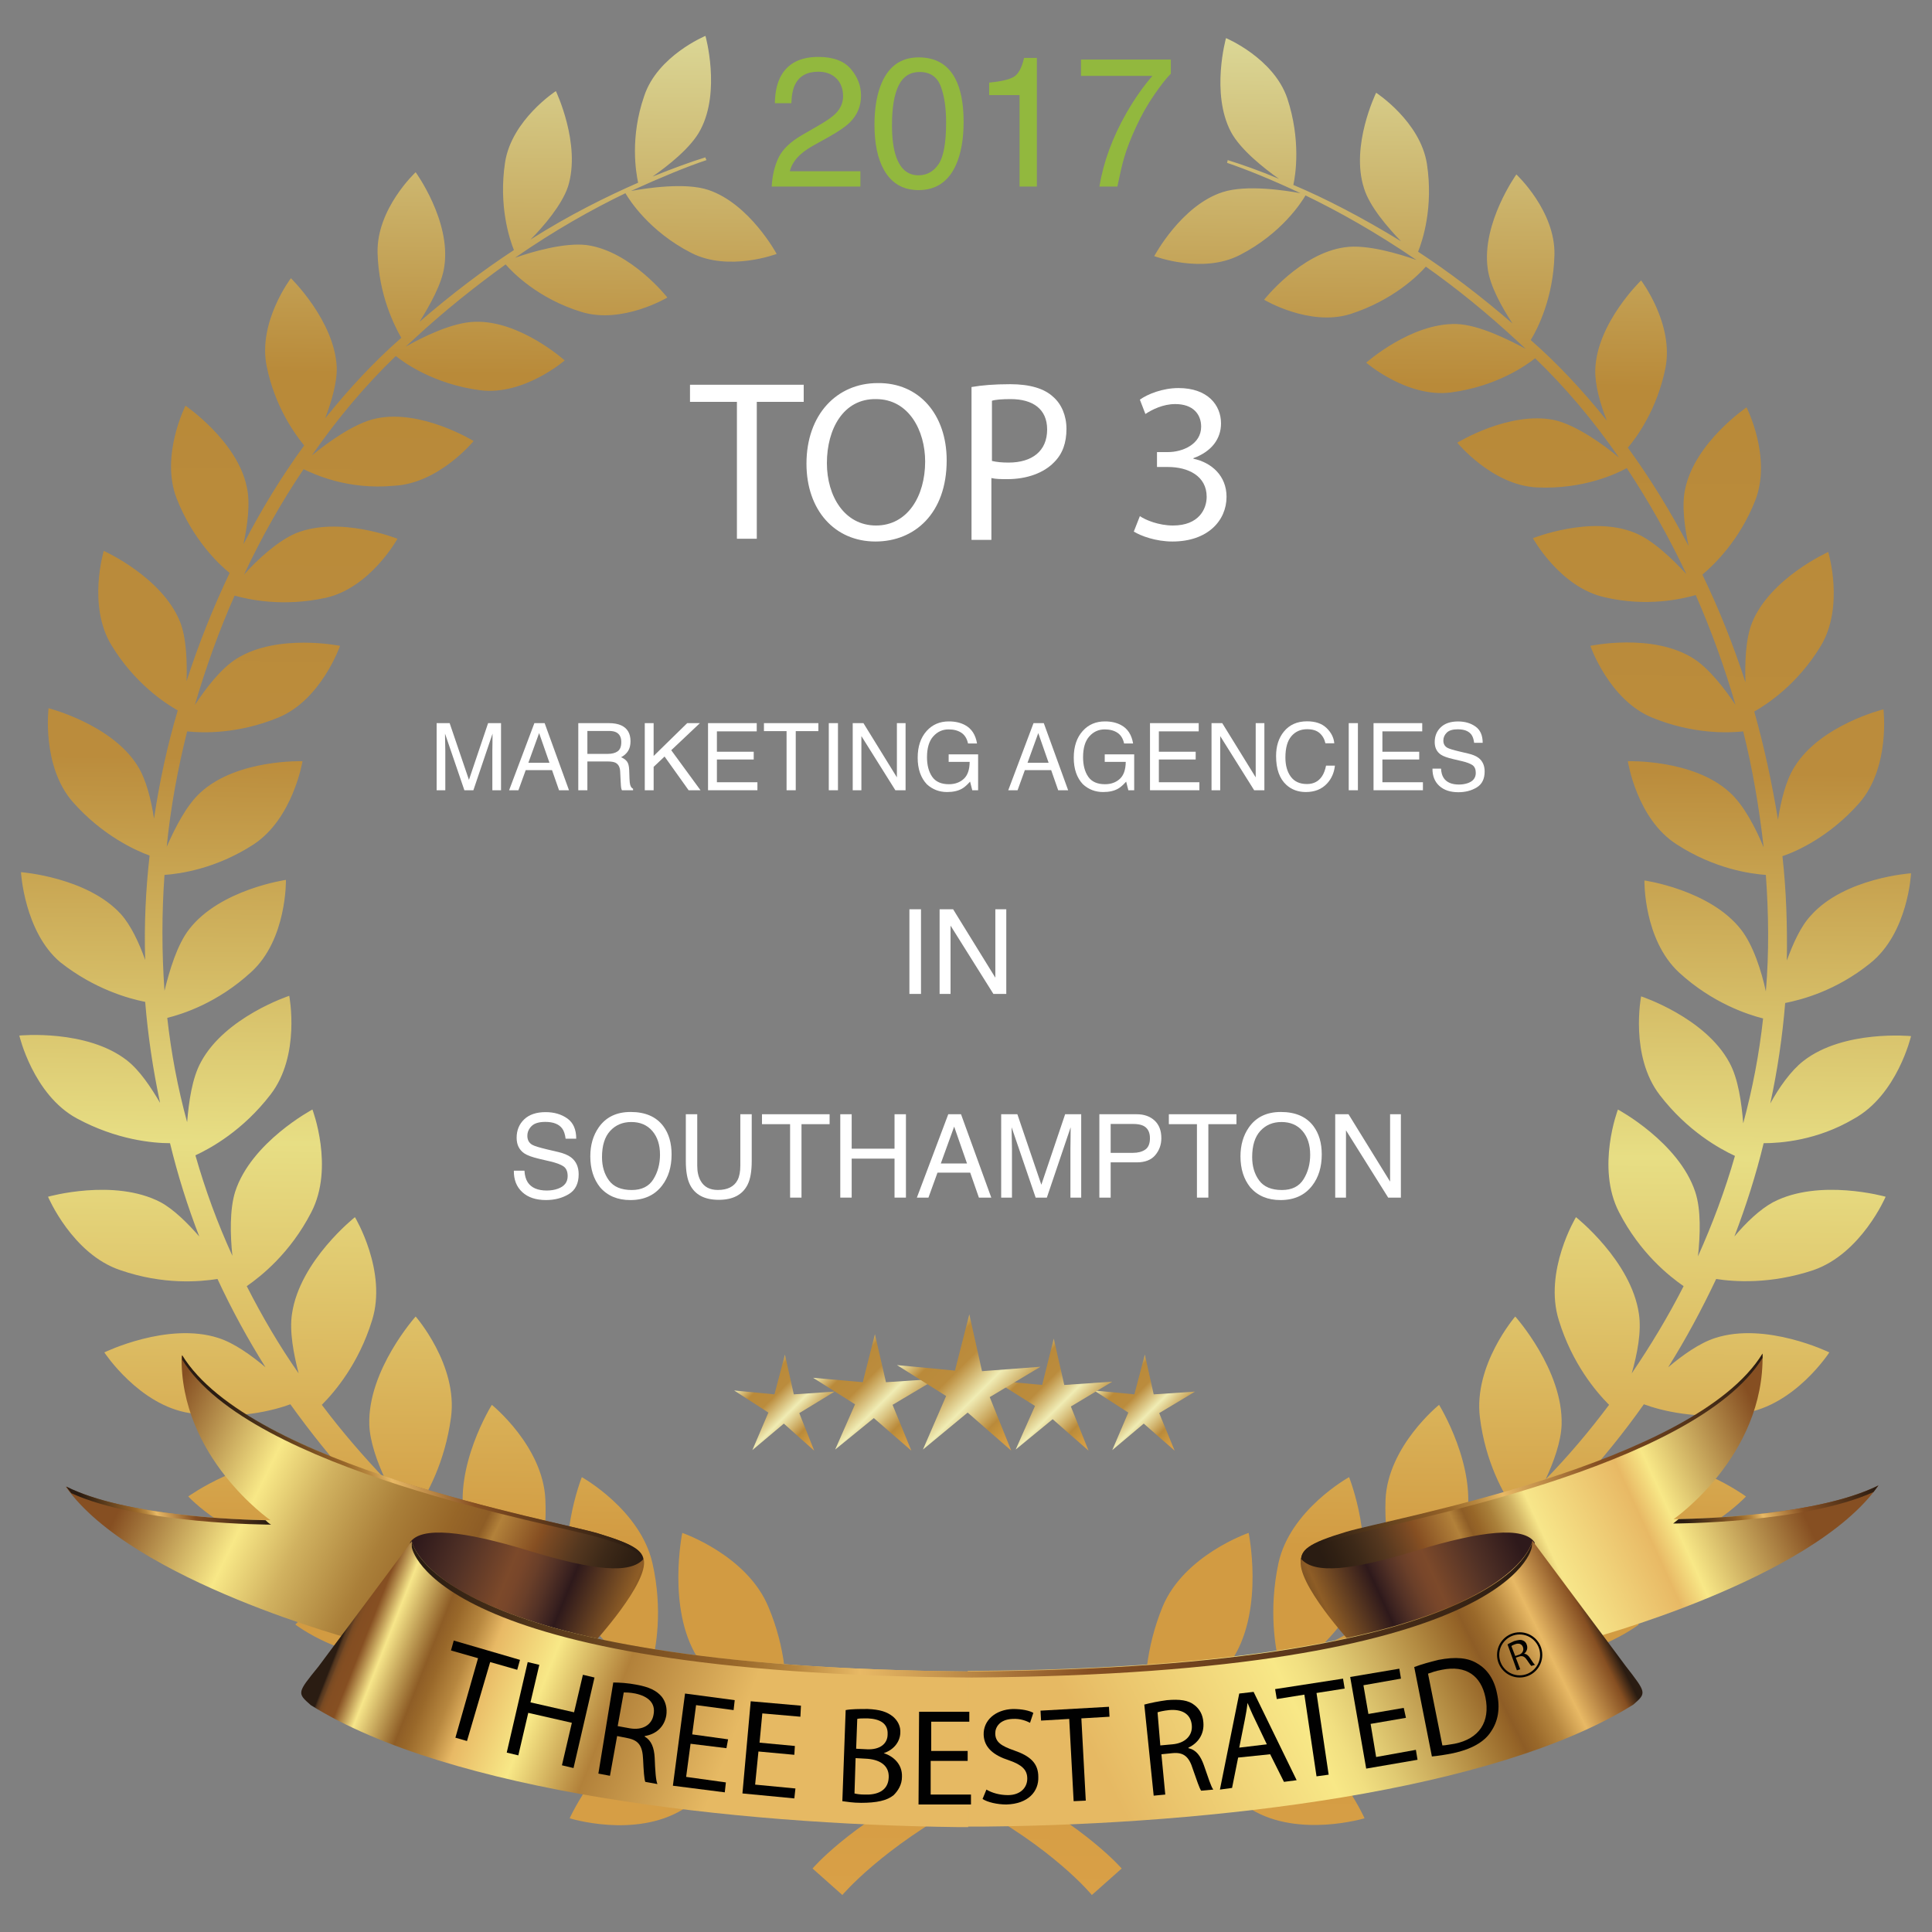 <?xml version="1.0" encoding="utf-8"?>
<!-- Generator: Adobe Illustrator 22.1.0, SVG Export Plug-In . SVG Version: 6.00 Build 0)  -->
<svg version="1.1" id="Layer_1" xmlns="http://www.w3.org/2000/svg" xmlns:xlink="http://www.w3.org/1999/xlink" x="0px" y="0px"
	 viewBox="0 0 350 350" style="enable-background:new 0 0 350 350;" xml:space="preserve">
<rect x="0" y="0" width="350" height="350" fill="#808080" stroke="none"/>
<style type="text/css">
	.st0{fill:url(#SVGID_1_);}
	.st1{enable-background:new    ;}
	.st2{fill:#92B83E;}
	.st3{fill:#FFFFFF;}
	.st4{fill:url(#SVGID_2_);}
	.st5{fill:url(#SVGID_3_);}
	.st6{fill:url(#SVGID_4_);}
	.st7{fill:url(#SVGID_5_);}
	.st8{fill:url(#SVGID_6_);}
	.st9{fill:url(#SVGID_7_);}
	.st10{fill:url(#SVGID_8_);}
	.st11{fill:url(#SVGID_9_);}
	.st12{fill:url(#SVGID_10_);}
	.st13{fill:url(#SVGID_11_);}
	.st14{fill:url(#SVGID_12_);}
	.st15{fill:#010101;}
	.st16{fill:none;stroke:#010101;stroke-width:0.397;stroke-miterlimit:10;}
	.st17{fill:url(#SVGID_13_);}
	.st18{fill:url(#SVGID_14_);}
	.st19{fill:url(#SVGID_15_);}
	.st20{fill:url(#SVGID_16_);}
	.st21{fill:url(#SVGID_17_);}
</style>
<linearGradient id="SVGID_1_" gradientUnits="userSpaceOnUse" x1="173.212" y1="23.516" x2="176.744" y2="-313.575" gradientTransform="matrix(1 0 0 1 0 320)">
	<stop  offset="0" style="stop-color:#D9A047"/>
	<stop  offset="0.103" style="stop-color:#D29B42"/>
	<stop  offset="0.19" style="stop-color:#D29B42"/>
	<stop  offset="0.401" style="stop-color:#E7DE84"/>
	<stop  offset="0.608" style="stop-color:#BB8C3C"/>
	<stop  offset="0.815" style="stop-color:#B98A39"/>
	<stop  offset="1" style="stop-color:#DBD796"/>
</linearGradient>
<path class="st0" d="M319.5,207.1c-1.4,5.8-3.2,11.4-5.3,16.9c2.1-2.5,4.6-4.9,7-6.2c8.4-4.4,20.4-1,20.4-1s-4.4,10.3-13.1,13.3
	c-7.8,2.6-14.4,2.1-17.6,1.6c-2.6,5.5-5.5,10.9-8.7,16c2.6-2.2,5.7-4.4,8.5-5.3c9.2-3,20.7,2.6,20.7,2.6s-6.2,9.6-15.5,11
	c-8.4,1.3-15.1-0.5-18.1-1.6c-3.6,5.1-7.5,9.9-11.6,14.4c3.1-1.8,6.7-3.6,9.8-4c9.8-1.4,20.3,6.3,20.3,6.3s-8,8.6-17.5,8.3
	c-8.8-0.2-15.2-3.3-18-4.9c-4.4,4.4-9,8.5-13.7,12.2c3.4-1.3,7.3-2.4,10.5-2.3c10.1,0.4,19.3,9.9,19.3,9.9s-9.5,7.2-19.1,5.3
	c-8.7-1.7-14.6-5.9-17.2-8c-4.7,3.4-9.6,6.5-14.5,9.2c3.3-0.6,7-0.8,9.8-0.2c10,2.2,17.7,13.4,17.7,13.4s-10.8,5.5-20.1,1.9
	c-8.1-3.2-13.2-8.1-15.6-10.8c-5.2,2.5-10.5,4.6-15.7,6.2c3.4,0.1,7,0.4,9.6,1.5c9.7,3.9,15.4,16.6,15.4,16.6s-11.9,3.6-20.5-1.6
	c-7.9-4.8-12.2-11-13.9-14c-12.3,2.2-22.6,5.7-30.9,9.4c15.1,8,21.3,15.3,21.3,15.3l-5.4,4.8c0,0-7-8.6-22.6-16.8
	c-15.5,8.3-22.6,16.8-22.6,16.8l-5.4-4.8c0,0,6.2-7.4,21.3-15.3c-8.4-3.8-18.6-7.2-30.9-9.4c-1.7,3-6,9.2-13.9,14
	c-8.7,5.3-20.5,1.6-20.5,1.6s5.7-12.6,15.4-16.6c2.7-1.1,6.2-1.5,9.6-1.5c-5.2-1.6-10.4-3.7-15.7-6.2c-2.3,2.7-7.4,7.6-15.6,10.8
	c-9.3,3.6-20.1-1.9-20.1-1.9s7.6-11.2,17.7-13.4c2.8-0.6,6.4-0.3,9.8,0.2c-4.9-2.7-9.7-5.8-14.5-9.2c-2.6,2.1-8.5,6.3-17.2,8
	c-9.6,1.9-19.1-5.3-19.1-5.3s9.3-9.5,19.3-9.9c3.2-0.1,7.1,1,10.5,2.3c-4.7-3.8-9.3-7.8-13.7-12.2c-2.8,1.6-9.2,4.7-18,4.9
	c-9.5,0.2-17.5-8.3-17.5-8.3s10.6-7.6,20.3-6.3c3.1,0.4,6.7,2.2,9.8,4c-4.1-4.5-8-9.4-11.6-14.4c-3,1.1-9.7,2.9-18.2,1.6
	c-9.2-1.4-15.5-11-15.5-11s11.5-5.6,20.7-2.6c2.8,0.9,5.9,3.1,8.5,5.3c-3.2-5.1-6.1-10.4-8.7-16c-3.2,0.5-9.8,1.1-17.6-1.6
	c-8.7-2.9-13.1-13.3-13.1-13.3s12-3.4,20.4,1c2.4,1.3,4.9,3.8,7,6.2c-2.1-5.4-3.9-11.1-5.3-16.9c-3.1,0-9.7-0.6-16.9-4.5
	c-7.9-4.3-10.4-15-10.4-15s12.2-1.2,19.5,4.5c2.3,1.8,4.3,4.8,6,7.7c-1.3-6.1-2.2-12.2-2.7-18.3c-3-0.6-9.2-2.3-15.4-7.2
	C4.4,168.8,3.8,158,3.8,158s12,0.9,18.1,7.6c1.8,2,3.3,5.2,4.4,8.3c-0.2-6.4,0.1-12.7,0.8-18.9c-2.7-1-8.6-3.7-13.9-9.7
	c-5.7-6.5-4.4-17-4.4-17s11.4,2.9,16.1,10.4c1.6,2.5,2.5,6.3,3,9.6c1-6.7,2.4-13.2,4.3-19.6c-2.3-1.3-7.8-4.9-12-11.8
	c-4.4-7.2-1.4-17.1-1.4-17.1s10.5,4.7,13.8,12.8c1.2,3,1.3,7.3,1.2,10.8c2.2-6.8,4.8-13.3,7.8-19.6c-2-1.6-6.7-6.1-9.6-13.5
	c-3-7.7,1.6-16.8,1.6-16.8s9.4,6.4,11.1,14.7c0.7,3,0.1,7.1-0.6,10.4c3.3-6.4,7-12.4,11-17.9c-1.7-2.1-5.3-7-6.8-14.4
	c-1.6-8,4.4-15.9,4.4-15.9s7.9,7.7,8.3,16.1c0.1,2.8-1,6.4-2.1,9.3c4.4-5.5,9-10.4,13.8-14.6c-1.2-2.1-4.1-7.7-4.3-15.4
	c-0.2-8,6.9-14.6,6.9-14.6s6.4,8.8,5.2,17c-0.4,3.2-2.7,7.2-4.5,10.1c5.9-5.1,11.6-9.4,17.1-13c-0.8-2-2.8-8-1.6-15.9
	c1.2-7.7,9.2-12.9,9.2-12.9s4.6,9.6,2.2,17.3c-1.1,3.3-4.4,7.2-6.8,9.6c7.1-4.5,13.8-7.8,19.5-10.3c-0.4-1.9-1.5-8.2,1.1-15.7
	c2.4-7.3,11.1-10.9,11.1-10.9s2.8,10-0.9,17c-1.7,3.3-6,6.6-8.7,8.5c3.7-1.5,7-2.7,9.6-3.5c0,0.2,0.1,0.3,0.2,0.5
	c-3.6,1.2-8.2,3.1-13.7,5.6c2.7-0.5,9.8-1.6,14-0.2c7.5,2.5,12.4,11.6,12.4,11.6s-8.7,3.3-15.5-0.2c-7.6-3.9-11.2-9.6-11.9-10.8
	c-6,2.9-12.8,6.7-20,11.7c3.1-1.1,9-2.8,13-2.3c8,1.1,14.6,9.5,14.6,9.5s-8.2,4.9-15.6,2.6c-7.8-2.4-12.4-7.1-13.7-8.6
	c-5.4,3.9-11.1,8.4-16.8,13.7c-0.4,0.4-0.9,0.8-1.3,1.2c3-1.7,8.4-4.4,12.5-4.5c8.2-0.3,16.3,7,16.3,7s-7.4,6.4-15.3,5.4
	c-8.4-1.1-13.8-5-15.3-6.2c-5.4,5.2-10.5,11.2-15.2,18c2.7-2.2,7.7-5.9,11.7-6.7c8.2-1.7,17.6,4.1,17.6,4.1s-6.3,7.7-14.4,8.1
	C63,88.8,56.9,85.9,55,85c-4,5.9-7.6,12.3-10.8,19.1c2.4-2.7,6.1-6.1,9.4-7.5c7.9-3.2,18.4,1,18.4,1s-4.9,8.9-13,10.7
	c-7.8,1.7-14,0.3-16.5-0.4c-2.8,6.3-5.2,13-7.2,19.8c2-3,4.7-6.6,7.6-8.4c7.4-4.6,18.7-2.3,18.7-2.3s-3.4,9.8-11.2,13
	c-7.3,3-13.7,2.8-16.5,2.5c-1.7,6.8-3,13.8-3.7,20.9c1.5-3.4,3.6-7.6,6.2-9.9c6.6-6,18.4-5.6,18.4-5.6s-1.7,10.4-8.9,15.1
	c-6.8,4.4-13.3,5.3-16.1,5.5c-0.5,6.9-0.5,14,0,21c0.9-3.7,2.3-8.4,4.5-11.2c5.6-7.2,17.5-8.9,17.5-8.9s0.2,10.8-6.3,16.7
	c-6.1,5.6-12.4,7.6-15.2,8.3c0.7,6.3,1.9,12.7,3.6,18.9c0.3-3.7,0.9-8,2.5-10.9c4.4-8.2,16-12,16-12s2.1,10.8-3.4,17.9
	c-5,6.5-10.8,9.7-13.6,11c1.8,6.3,4,12.3,6.7,18.2c-0.4-3.8-0.5-8.4,0.5-11.6c2.9-9,14-14.9,14-14.9s4,10.5-0.2,18.6
	c-3.8,7.4-9.1,11.6-11.7,13.4c2.8,5.5,5.9,10.8,9.4,15.8c-0.9-3.5-1.7-7.6-1.2-10.8c1.4-9.6,11.4-17.5,11.4-17.5s5.9,9.8,3.1,18.7
	c-2.4,7.8-6.7,12.9-9.1,15.3c3.6,4.8,7.5,9.3,11.5,13.5c-1.5-3.2-2.8-6.9-2.9-9.9c-0.3-9.9,8.4-19.6,8.4-19.6s7.7,8.8,6.4,18.3
	c-1.1,8.1-4.3,13.9-6.3,16.8c4.3,4,8.7,7.8,13.3,11.2c-2-2.9-3.8-6.3-4.5-9.2c-2.1-9.9,4.9-21.1,4.9-21.1s9.3,7.5,9.7,17.2
	c0.4,8.3-1.9,14.7-3.4,18c5.1,3.4,10.3,6.4,15.5,9c-2.7-2.7-5.4-6-6.7-9c-3.8-9.5,1.2-22.1,1.2-22.1s10.6,5.9,12.8,15.6
	c1.9,8.4,0.7,15.4-0.3,18.9c5.5,2.3,10.9,4.2,16.2,5.6c-3-2.2-6.1-4.8-7.8-7.5c-5.5-8.9-2.7-22.5-2.7-22.5s11.7,4,15.6,13.4
	c3.2,7.6,3.4,14.4,3.1,18.2c7.7,1.5,14.7,3.4,20.9,5.6c4.3,1.5,8.2,3.1,11.7,4.7c3.5-1.6,7.4-3.2,11.7-4.7
	c6.2-2.2,13.2-4.2,20.9-5.6c-0.2-3.8,0-10.6,3.1-18.2c3.9-9.4,15.6-13.4,15.6-13.4s2.8,13.5-2.7,22.5c-1.7,2.7-4.8,5.4-7.8,7.5
	c5.3-1.4,10.7-3.2,16.2-5.6c-0.9-3.5-2.1-10.4-0.3-18.9c2.1-9.7,12.8-15.6,12.8-15.6s5,12.6,1.2,22.1c-1.2,3.1-4,6.3-6.7,9
	c5.2-2.6,10.4-5.6,15.5-9c-1.5-3.3-3.7-9.7-3.4-18c0.4-9.7,9.7-17.2,9.7-17.2s7,11.3,4.9,21.1c-0.6,3-2.5,6.3-4.5,9.2
	c4.6-3.4,9.1-7.2,13.3-11.2c-2-2.9-5.3-8.7-6.3-16.8c-1.2-9.5,6.4-18.3,6.4-18.3s8.7,9.7,8.4,19.6c-0.1,3-1.4,6.7-2.9,9.9
	c4.1-4.2,7.9-8.7,11.5-13.5c-2.4-2.4-6.7-7.5-9.1-15.3c-2.8-8.9,3.1-18.7,3.1-18.7s10,7.9,11.4,17.5c0.5,3.2-0.3,7.3-1.3,10.8
	c3.4-5,6.6-10.3,9.4-15.8c-2.6-1.8-7.9-6-11.7-13.4c-4.2-8.1-0.2-18.6-0.2-18.6s11,5.9,14,14.9c1.1,3.3,0.9,7.9,0.5,11.7
	c2.6-5.8,4.9-11.9,6.7-18.2c-2.8-1.3-8.6-4.5-13.6-11c-5.5-7.1-3.4-17.9-3.4-17.9s11.6,3.8,16,12c1.6,2.9,2.2,7.3,2.5,11
	c1.7-6.3,2.9-12.6,3.6-19c-2.8-0.7-9.2-2.8-15.2-8.3c-6.5-6-6.3-16.7-6.3-16.7s11.9,1.7,17.5,8.9c2.2,2.8,3.7,7.5,4.5,11.2
	c0.6-7.1,0.5-14.1,0-21.1c-2.8-0.2-9.3-1.1-16.1-5.5c-7.3-4.6-8.9-15.1-8.9-15.1s11.8-0.4,18.4,5.6c2.6,2.3,4.8,6.6,6.2,10
	c-0.8-7.1-2-14.2-3.7-21c-2.8,0.3-9.2,0.5-16.5-2.5c-7.8-3.2-11.2-13-11.2-13s11.3-2.4,18.7,2.3c2.8,1.8,5.6,5.4,7.6,8.4
	c-2-6.9-4.4-13.5-7.2-19.9c-2.5,0.7-8.8,2.2-16.5,0.4c-8.1-1.8-13-10.7-13-10.7s10.5-4.2,18.4-1c3.3,1.3,6.9,4.8,9.4,7.5
	c-3.2-6.8-6.9-13.3-10.8-19.2c-1.8,1-7.9,3.9-16.3,3.5c-8.1-0.4-14.4-8.1-14.4-8.1s9.4-5.8,17.6-4.1c4,0.9,9.1,4.6,11.7,6.8
	c-4.7-6.8-9.8-12.8-15.2-18c-1.5,1.2-6.9,5.1-15.3,6.2c-7.9,1-15.3-5.4-15.3-5.4s8.1-7.2,16.3-7c4.1,0.1,9.6,2.9,12.6,4.5
	c-0.4-0.4-0.9-0.8-1.3-1.2c-5.7-5.3-11.4-9.9-16.8-13.7c-1.3,1.5-5.9,6.1-13.7,8.6c-7.4,2.3-15.6-2.6-15.6-2.6s6.6-8.4,14.6-9.5
	c4-0.6,9.9,1.2,13,2.3c-7.3-5-14.1-8.8-20.1-11.7c-0.7,1.2-4.3,6.9-11.9,10.8c-6.8,3.5-15.5,0.2-15.5,0.2s4.9-9.2,12.4-11.6
	c4.3-1.4,11.4-0.3,14.1,0.2c-5.3-2.5-9.8-4.3-13.3-5.5c0-0.2,0.1-0.3,0.1-0.5c2.6,0.8,5.7,1.9,9.3,3.4c-2.7-1.9-7-5.3-8.7-8.5
	c-3.7-7-0.9-17-0.9-17s8.6,3.6,11.1,10.9c2.5,7.6,1.5,13.9,1.1,15.7c5.7,2.4,12.3,5.8,19.5,10.2c-2.4-2.5-5.7-6.3-6.7-9.6
	c-2.5-7.7,2.2-17.3,2.2-17.3s8,5.2,9.2,12.9c1.2,7.9-0.8,13.9-1.6,15.9c5.5,3.6,11.2,7.9,17.1,13c-1.9-2.9-4.1-6.8-4.5-10
	c-1.1-8.2,5.2-17,5.2-17s7.1,6.6,6.9,14.6c-0.2,7.7-3,13.3-4.3,15.4c4.8,4.2,9.4,9.1,13.8,14.6c-1.2-3-2.2-6.5-2.1-9.3
	c0.3-8.4,8.3-16.1,8.3-16.1s6,7.9,4.4,15.9c-1.5,7.4-5.1,12.4-6.8,14.4c4,5.5,7.7,11.5,11,17.8c-0.7-3.3-1.3-7.4-0.6-10.4
	c1.8-8.4,11.1-14.7,11.1-14.7s4.6,9,1.6,16.8c-2.9,7.4-7.6,11.8-9.6,13.5c3,6.2,5.6,12.7,7.8,19.5c-0.1-3.5,0-7.8,1.2-10.8
	c3.3-8.1,13.8-12.8,13.8-12.8s3,9.9-1.4,17.1c-4.2,6.9-9.7,10.5-12,11.8c1.8,6.4,3.2,12.9,4.3,19.6c0.5-3.3,1.4-7.1,3-9.6
	c4.7-7.6,16.1-10.4,16.1-10.4s1.3,10.5-4.4,17c-5.3,6-11.2,8.7-13.9,9.6c0.7,6.2,0.9,12.5,0.8,18.9c1.1-3,2.5-6.2,4.4-8.2
	c6.1-6.8,18.1-7.6,18.1-7.6s-0.5,10.8-7.4,16.3c-6.2,5-12.4,6.6-15.4,7.2c-0.5,6.1-1.4,12.2-2.7,18.2c1.6-2.9,3.7-5.9,6-7.7
	c7.3-5.7,19.5-4.5,19.5-4.5s-2.5,10.7-10.4,15C329.2,206.6,322.6,207.1,319.5,207.1L319.5,207.1z"/>
<g class="st1">
	<path class="st2" d="M141.054,28.536c0.725-1.493,2.138-2.85,4.241-4.07l3.138-1.813c1.406-0.817,2.392-1.516,2.958-2.095
		c0.894-0.905,1.34-1.943,1.34-3.111c0-1.365-0.409-2.448-1.226-3.251c-0.817-0.802-1.907-1.204-3.269-1.204
		c-2.016,0-3.411,0.765-4.185,2.295c-0.414,0.82-0.643,1.956-0.686,3.409h-2.991c0.033-2.037,0.409-3.699,1.128-4.985
		c1.274-2.266,3.524-3.399,6.75-3.399c2.681,0,4.639,0.725,5.876,2.174c1.236,1.449,1.855,3.062,1.855,4.838
		c0,1.875-0.659,3.476-1.978,4.805c-0.763,0.773-2.13,1.711-4.103,2.812l-2.239,1.242c-1.068,0.588-1.907,1.149-2.517,1.684
		c-1.09,0.947-1.776,1.999-2.06,3.154h12.782v2.778h-16.067C139.912,31.783,140.329,30.029,141.054,28.536z"/>
	<path class="st2" d="M172.999,14.136c1.046,1.929,1.569,4.571,1.569,7.927c0,3.182-0.474,5.813-1.422,7.895
		c-1.373,2.985-3.618,4.479-6.734,4.479c-2.812,0-4.903-1.221-6.276-3.661c-1.144-2.038-1.716-4.772-1.716-8.205
		c0-2.658,0.343-4.941,1.03-6.849c1.286-3.552,3.612-5.328,6.979-5.328C169.458,10.394,171.647,11.641,172.999,14.136z
		 M170.038,29.729c0.906-1.352,1.359-3.868,1.359-7.552c0-2.658-0.328-4.846-0.982-6.562c-0.655-1.716-1.926-2.574-3.814-2.574
		c-1.735,0-3.004,0.814-3.806,2.443c-0.803,1.629-1.204,4.029-1.204,7.2c0,2.387,0.256,4.305,0.77,5.753
		c0.786,2.213,2.128,3.318,4.027,3.318C167.915,31.756,169.132,31.08,170.038,29.729z"/>
	<path class="st2" d="M179.193,17.226V14.97c2.124-0.207,3.606-0.553,4.446-1.038c0.838-0.485,1.465-1.632,1.879-3.44h2.32v23.307
		h-3.137V17.226H179.193z"/>
	<path class="st2" d="M212.11,10.786v2.566c-0.752,0.73-1.752,2-2.999,3.808c-1.248,1.809-2.352,3.759-3.31,5.852
		c-0.948,2.037-1.667,3.896-2.158,5.573c-0.315,1.079-0.725,2.816-1.226,5.214h-3.252c0.74-4.468,2.375-8.913,4.903-13.337
		c1.492-2.593,3.062-4.833,4.707-6.718H195.83v-2.958C195.83,10.786,212.11,10.786,212.11,10.786z"/>
</g>
<path class="st3" d="M133.5,72.8H125v-3.1h20.6v3.1h-8.5v24.8h-3.6V72.8z"/>
<path class="st3" d="M171.5,83.4c0,9.6-5.8,14.7-12.9,14.7c-7.4,0-12.5-5.7-12.5-14.1c0-8.9,5.5-14.6,12.9-14.6
	C166.5,69.3,171.5,75.1,171.5,83.4z M149.8,83.9c0,6,3.2,11.3,8.9,11.3s8.9-5.3,8.9-11.6c0-5.5-2.9-11.3-8.9-11.3
	C152.8,72.2,149.8,77.7,149.8,83.9z"/>
<path class="st3" d="M176.1,70.1c1.7-0.3,4-0.5,6.9-0.5c3.6,0,6.2,0.8,7.8,2.3c1.5,1.3,2.4,3.4,2.4,5.8c0,2.5-0.7,4.5-2.2,6
	c-1.9,2-5,3.1-8.5,3.1c-1.1,0-2.1,0-2.9-0.2v11.2H176V70.1H176.1z M179.7,83.5c0.8,0.2,1.8,0.3,3,0.3c4.3,0,7-2.1,7-6
	c0-3.7-2.6-5.5-6.6-5.5c-1.6,0-2.8,0.1-3.4,0.3C179.7,72.6,179.7,83.5,179.7,83.5z"/>
<path class="st3" d="M206.5,93.5c1,0.7,3.4,1.7,6,1.7c4.7,0,6.1-3,6.1-5.2c0-3.8-3.4-5.4-7-5.4h-2v-2.7h2c2.6,0,6-1.4,6-4.6
	c0-2.2-1.4-4.1-4.7-4.1c-2.2,0-4.2,1-5.4,1.8l-1-2.6c1.4-1,4.1-2.1,7-2.1c5.3,0,7.7,3.1,7.7,6.4c0,2.8-1.7,5.1-5,6.3v0.1
	c3.3,0.7,6,3.1,6,6.9c0,4.3-3.4,8.1-9.8,8.1c-3,0-5.7-1-7-1.8L206.5,93.5L206.5,93.5z"/>
<g class="st1">
	<path class="st3" d="M79.098,131.002h2.36l3.496,10.279l3.471-10.279h2.343v12.158h-1.573v-7.176c0-0.248,0.006-0.659,0.017-1.233
		c0.011-0.573,0.017-1.188,0.017-1.846l-3.471,10.255h-1.632l-3.504-10.255v0.373c0,0.298,0.008,0.752,0.025,1.361
		s0.025,1.058,0.025,1.345v7.176h-1.573v-12.158H79.098z"/>
	<path class="st3" d="M96.807,131.002h1.859l4.413,12.158h-1.804l-1.269-3.642h-4.77l-1.318,3.642H92.23L96.807,131.002z
		 M99.538,138.178l-1.872-5.371l-1.945,5.371H99.538z"/>
	<path class="st3" d="M104.763,131.002h5.526c0.91,0,1.661,0.136,2.251,0.405c1.122,0.52,1.683,1.477,1.683,2.872
		c0,0.729-0.15,1.324-0.451,1.788s-0.721,0.836-1.262,1.117c0.475,0.193,0.832,0.447,1.072,0.762
		c0.24,0.314,0.374,0.824,0.401,1.531l0.058,1.63c0.017,0.464,0.055,0.809,0.116,1.035c0.1,0.386,0.276,0.634,0.53,0.744v0.273
		h-2.02c-0.055-0.104-0.099-0.24-0.132-0.405c-0.033-0.166-0.061-0.485-0.083-0.96l-0.1-2.028c-0.038-0.794-0.324-1.327-0.86-1.597
		c-0.306-0.149-0.786-0.224-1.439-0.224h-3.643v5.214h-1.647C104.763,143.159,104.763,131.002,104.763,131.002z M110.112,136.572
		c0.751,0,1.345-0.154,1.782-0.464c0.438-0.309,0.656-0.866,0.656-1.672c0-0.866-0.306-1.456-0.917-1.771
		c-0.328-0.166-0.765-0.249-1.312-0.249h-3.912v4.155L110.112,136.572L110.112,136.572z"/>
	<path class="st3" d="M116.805,131.002h1.606v5.951l6.082-5.951h2.303l-5.195,4.907l5.303,7.251h-2.154l-4.356-6.109l-1.981,1.872
		v4.237h-1.606v-12.158H116.805z"/>
	<path class="st3" d="M128.268,131.002h8.822v1.49h-7.217v3.691h6.671v1.406h-6.671v4.122h7.342v1.448h-8.947V131.002z"/>
	<path class="st3" d="M148.254,131.002v1.448h-4.097v10.71h-1.663v-10.71h-4.097v-1.448H148.254z"/>
	<path class="st3" d="M150.142,131.002h1.664v12.158h-1.664V131.002z"/>
	<path class="st3" d="M154.479,131.002h1.94l6.062,9.823v-9.823h1.573v12.158h-1.851l-6.153-9.812v9.812h-1.572v-12.158H154.479z"/>
	<path class="st3" d="M174.812,131.35c1.191,0.635,1.919,1.746,2.186,3.336h-1.631c-0.194-0.889-0.596-1.536-1.207-1.941
		c-0.611-0.405-1.381-0.608-2.31-0.608c-1.103,0-2.031,0.423-2.784,1.267c-0.754,0.844-1.131,2.103-1.131,3.774
		c0,1.445,0.311,2.622,0.933,3.529c0.622,0.908,1.636,1.361,3.042,1.361c1.075,0,1.967-0.318,2.672-0.956
		c0.706-0.637,1.067-1.667,1.083-3.091h-3.807v-1.365h5.337v6.505h-1.059l-0.397-1.564c-0.549,0.612-1.034,1.038-1.457,1.274
		c-0.712,0.408-1.615,0.613-2.712,0.613c-1.416,0-2.635-0.467-3.655-1.399c-1.112-1.17-1.669-2.775-1.669-4.816
		c0-2.036,0.544-3.655,1.632-4.858c1.033-1.147,2.37-1.722,4.013-1.722C173.018,130.688,173.992,130.908,174.812,131.35z"/>
	<path class="st3" d="M187.233,131.002h1.859l4.413,12.158H191.7l-1.27-3.642h-4.77l-1.318,3.642h-1.688L187.233,131.002z
		 M189.965,138.178l-1.872-5.371l-1.945,5.371H189.965z"/>
	<path class="st3" d="M203.084,131.35c1.191,0.635,1.92,1.746,2.187,3.336h-1.631c-0.194-0.889-0.597-1.536-1.207-1.941
		c-0.611-0.405-1.381-0.608-2.31-0.608c-1.103,0-2.031,0.423-2.784,1.267c-0.754,0.844-1.131,2.103-1.131,3.774
		c0,1.445,0.311,2.622,0.933,3.529c0.622,0.908,1.636,1.361,3.042,1.361c1.075,0,1.967-0.318,2.672-0.956
		c0.706-0.637,1.067-1.667,1.084-3.091h-3.808v-1.365h5.338v6.505h-1.059l-0.397-1.564c-0.549,0.612-1.034,1.038-1.457,1.274
		c-0.712,0.408-1.615,0.613-2.712,0.613c-1.416,0-2.635-0.467-3.655-1.399c-1.112-1.17-1.669-2.775-1.669-4.816
		c0-2.036,0.544-3.655,1.632-4.858c1.033-1.147,2.37-1.722,4.013-1.722C201.29,130.688,202.264,130.908,203.084,131.35z"/>
	<path class="st3" d="M208.333,131.002h8.822v1.49h-7.217v3.691h6.671v1.406h-6.671v4.122h7.342v1.448h-8.947V131.002z"/>
	<path class="st3" d="M219.48,131.002h1.94l6.062,9.823v-9.823h1.573v12.158h-1.851l-6.153-9.812v9.812h-1.572v-12.158H219.48z"/>
	<path class="st3" d="M240.32,131.888c0.84,0.812,1.307,1.732,1.399,2.765h-1.605c-0.179-0.784-0.535-1.404-1.069-1.862
		c-0.533-0.458-1.282-0.688-2.247-0.688c-1.176,0-2.126,0.422-2.849,1.264c-0.724,0.842-1.085,2.133-1.085,3.872
		c0,1.425,0.326,2.58,0.979,3.467s1.627,1.329,2.923,1.329c1.192,0,2.101-0.466,2.724-1.398c0.33-0.491,0.577-1.137,0.739-1.937
		h1.606c-0.143,1.28-0.611,2.354-1.407,3.22c-0.955,1.043-2.242,1.564-3.862,1.564c-1.396,0-2.568-0.429-3.518-1.284
		c-1.249-1.132-1.873-2.879-1.873-5.242c0-1.794,0.469-3.266,1.407-4.414c1.014-1.248,2.412-1.872,4.196-1.872
		C238.301,130.671,239.481,131.076,240.32,131.888z"/>
	<path class="st3" d="M244.335,131.002h1.664v12.158h-1.664V131.002z"/>
	<path class="st3" d="M248.829,131.002h8.822v1.49h-7.217v3.691h6.671v1.406h-6.671v4.122h7.342v1.448h-8.947V131.002z"/>
	<path class="st3" d="M261.054,139.237c0.037,0.689,0.193,1.25,0.47,1.68c0.526,0.806,1.454,1.209,2.783,1.209
		c0.595,0,1.137-0.089,1.626-0.266c0.946-0.342,1.419-0.954,1.419-1.837c0-0.662-0.2-1.134-0.601-1.415
		c-0.407-0.276-1.043-0.516-1.908-0.721l-1.596-0.372c-1.043-0.243-1.78-0.51-2.213-0.803c-0.749-0.508-1.123-1.267-1.123-2.276
		c0-1.092,0.368-1.988,1.104-2.689c0.735-0.7,1.777-1.051,3.125-1.051c1.24,0,2.294,0.308,3.161,0.923s1.301,1.599,1.301,2.95
		h-1.548c-0.079-0.651-0.248-1.15-0.508-1.498c-0.481-0.635-1.299-0.952-2.452-0.952c-0.931,0-1.6,0.204-2.007,0.613
		c-0.407,0.408-0.611,0.883-0.611,1.423c0,0.596,0.24,1.032,0.722,1.308c0.315,0.177,1.029,0.397,2.142,0.662l1.651,0.39
		c0.797,0.188,1.411,0.443,1.845,0.77c0.748,0.568,1.122,1.393,1.122,2.475c0,1.346-0.478,2.309-1.433,2.889
		c-0.955,0.579-2.064,0.868-3.329,0.868c-1.475,0-2.629-0.386-3.463-1.158c-0.834-0.767-1.243-1.807-1.227-3.12h1.548V139.237z"/>
</g>
<g class="st1">
	<path class="st3" d="M164.748,164.723h2.099v15.336h-2.099V164.723z"/>
	<path class="st3" d="M170.218,164.723h2.447l7.649,12.391v-12.391h1.983v15.336h-2.334l-7.762-12.376v12.376h-1.983
		L170.218,164.723L170.218,164.723z"/>
</g>
<g class="st1">
	<path class="st3" d="M95.012,212.086c0.046,0.857,0.241,1.553,0.584,2.088c0.654,1.001,1.806,1.501,3.457,1.501
		c0.739,0,1.413-0.109,2.021-0.329c1.175-0.425,1.763-1.186,1.763-2.283c0-0.822-0.249-1.408-0.747-1.758
		c-0.505-0.343-1.295-0.641-2.371-0.895l-1.982-0.463c-1.295-0.302-2.211-0.634-2.749-0.997c-0.93-0.631-1.395-1.573-1.395-2.828
		c0-1.357,0.457-2.471,1.371-3.342c0.914-0.87,2.208-1.306,3.882-1.306c1.541,0,2.85,0.383,3.927,1.146
		c1.078,0.765,1.616,1.986,1.616,3.666h-1.923c-0.099-0.809-0.309-1.43-0.631-1.861c-0.598-0.788-1.614-1.183-3.046-1.183
		c-1.157,0-1.988,0.254-2.494,0.761c-0.506,0.508-0.759,1.097-0.759,1.769c0,0.74,0.299,1.282,0.896,1.625
		c0.392,0.22,1.278,0.493,2.66,0.822l2.052,0.483c0.99,0.233,1.753,0.552,2.292,0.956c0.93,0.706,1.395,1.731,1.395,3.075
		c0,1.672-0.593,2.868-1.78,3.588s-2.565,1.08-4.136,1.08c-1.832,0-3.266-0.479-4.302-1.439c-1.037-0.953-1.544-2.245-1.524-3.877
		L95.012,212.086L95.012,212.086z"/>
	<path class="st3" d="M120.163,204.015c1,1.337,1.501,3.047,1.501,5.131c0,2.255-0.572,4.13-1.717,5.624
		c-1.343,1.755-3.259,2.633-5.748,2.633c-2.324,0-4.151-0.768-5.48-2.304c-1.186-1.48-1.779-3.352-1.779-5.614
		c0-2.042,0.507-3.79,1.521-5.244c1.302-1.864,3.229-2.796,5.779-2.796C116.907,201.444,118.881,202.301,120.163,204.015z
		 M118.358,213.643c0.805-1.294,1.208-2.78,1.208-4.461c0-1.777-0.464-3.208-1.393-4.292s-2.199-1.626-3.81-1.626
		c-1.563,0-2.838,0.537-3.825,1.61c-0.987,1.074-1.48,2.657-1.48,4.75c0,1.674,0.423,3.085,1.27,4.234s2.219,1.724,4.118,1.724
		C116.249,215.582,117.553,214.936,118.358,213.643z"/>
	<path class="st3" d="M126.312,201.855v9.336c0,1.097,0.207,2.009,0.622,2.735c0.615,1.097,1.651,1.646,3.109,1.646
		c1.748,0,2.937-0.594,3.565-1.779c0.338-0.645,0.508-1.512,0.508-2.602v-9.336h2.066v8.482c0,1.858-0.251,3.287-0.753,4.288
		c-0.922,1.823-2.662,2.735-5.221,2.735c-2.559,0-4.296-0.912-5.211-2.735c-0.502-1.001-0.753-2.43-0.753-4.288v-8.482
		L126.312,201.855L126.312,201.855z"/>
	<path class="st3" d="M150.29,201.855v1.799h-5.09v13.306h-2.067v-13.306h-5.09v-1.799H150.29z"/>
	<path class="st3" d="M152.223,201.855h2.067v6.241h7.763v-6.241h2.066v15.104h-2.066v-7.064h-7.763v7.064h-2.067V201.855z"/>
	<path class="st3" d="M171.787,201.855h2.311l5.481,15.104h-2.241l-1.577-4.524h-5.926l-1.638,4.524H166.1L171.787,201.855z
		 M175.181,210.77l-2.326-6.673l-2.416,6.673H175.181z"/>
	<path class="st3" d="M181.374,201.855h2.932l4.343,12.771l4.312-12.771h2.911v15.104h-1.954v-8.915
		c0-0.309,0.007-0.818,0.021-1.532c0.014-0.713,0.021-1.477,0.021-2.293l-4.312,12.74h-2.028l-4.354-12.74v0.463
		c0,0.37,0.011,0.935,0.031,1.691c0.021,0.758,0.03,1.314,0.03,1.671v8.915h-1.953V201.855z"/>
	<path class="st3" d="M199.162,201.855h6.759c1.336,0,2.415,0.379,3.236,1.136c0.822,0.758,1.232,1.822,1.232,3.192
		c0,1.18-0.366,2.206-1.1,3.08s-1.854,1.311-3.366,1.311h-4.716v6.386h-2.046v-15.105H199.162z M207.099,203.933
		c-0.449-0.213-1.065-0.319-1.848-0.319h-4.043v5.234h4.043c0.911,0,1.651-0.196,2.22-0.587s0.853-1.079,0.853-2.066
		C208.323,205.084,207.915,204.33,207.099,203.933z"/>
	<path class="st3" d="M223.994,201.855v1.799h-5.09v13.306h-2.067v-13.306h-5.09v-1.799H223.994z"/>
	<path class="st3" d="M237.947,204.015c1.001,1.337,1.501,3.047,1.501,5.131c0,2.255-0.572,4.13-1.717,5.624
		c-1.344,1.755-3.26,2.633-5.748,2.633c-2.324,0-4.15-0.768-5.48-2.304c-1.187-1.48-1.779-3.352-1.779-5.614
		c0-2.042,0.508-3.79,1.522-5.244c1.302-1.864,3.229-2.796,5.778-2.796C234.691,201.444,236.665,202.301,237.947,204.015z
		 M236.143,213.643c0.806-1.294,1.208-2.78,1.208-4.461c0-1.777-0.464-3.208-1.394-4.292c-0.929-1.084-2.198-1.626-3.81-1.626
		c-1.562,0-2.838,0.537-3.824,1.61c-0.987,1.074-1.481,2.657-1.481,4.75c0,1.674,0.424,3.085,1.271,4.234s2.219,1.724,4.118,1.724
		C234.033,215.582,235.337,214.936,236.143,213.643z"/>
	<path class="st3" d="M241.886,201.855h2.41l7.532,12.204v-12.204h1.954v15.104h-2.299l-7.645-12.189v12.189h-1.953v-15.104H241.886
		z"/>
</g>
<linearGradient id="SVGID_2_" gradientUnits="userSpaceOnUse" x1="108.25" y1="-692.99" x2="15.6" y2="-738.19" gradientTransform="matrix(1 0 0 1 0 992.5)">
	<stop  offset="0" style="stop-color:#2A1C12"/>
	<stop  offset="0.026" style="stop-color:#302013"/>
	<stop  offset="0.066" style="stop-color:#3D2918"/>
	<stop  offset="0.113" style="stop-color:#54371F"/>
	<stop  offset="0.166" style="stop-color:#794923"/>
	<stop  offset="0.182" style="stop-color:#864F22"/>
	<stop  offset="0.255" style="stop-color:#B2813A"/>
	<stop  offset="0.279" style="stop-color:#8E5D26"/>
	<stop  offset="0.332" style="stop-color:#976628"/>
	<stop  offset="0.429" style="stop-color:#AA7F39"/>
	<stop  offset="0.56" style="stop-color:#D1B260"/>
	<stop  offset="0.661" style="stop-color:#F8E887"/>
	<stop  offset="0.867" style="stop-color:#864F22"/>
</linearGradient>
<path class="st4" d="M116.3,284.5c0.7-3.1,0-4.3-8-6.7s-63.1-12.2-75.4-32.3C32.5,264,49,275.4,49,275.4s-24.8,0-37.1-6.1
	c12,17.2,53.1,28,53.1,28l39.9-6.2L116.3,284.5L116.3,284.5z"/>
<linearGradient id="SVGID_3_" gradientUnits="userSpaceOnUse" x1="246.425" y1="-695.34" x2="333.055" y2="-734.97" gradientTransform="matrix(1 0 0 1 0 992.5)">
	<stop  offset="0" style="stop-color:#2A1C12"/>
	<stop  offset="0.026" style="stop-color:#302013"/>
	<stop  offset="0.066" style="stop-color:#3D2918"/>
	<stop  offset="0.113" style="stop-color:#54371F"/>
	<stop  offset="0.166" style="stop-color:#794923"/>
	<stop  offset="0.182" style="stop-color:#864F22"/>
	<stop  offset="0.255" style="stop-color:#B2813A"/>
	<stop  offset="0.279" style="stop-color:#8E5D26"/>
	<stop  offset="0.296" style="stop-color:#976628"/>
	<stop  offset="0.327" style="stop-color:#AA803A"/>
	<stop  offset="0.369" style="stop-color:#D1B363"/>
	<stop  offset="0.4" style="stop-color:#F7E68A"/>
	<stop  offset="0.582" style="stop-color:#E8B965"/>
	<stop  offset="0.636" style="stop-color:#F8E887"/>
	<stop  offset="0.867" style="stop-color:#864F22"/>
</linearGradient>
<path class="st5" d="M235.9,284.3c-0.7-3.1,0-4.3,8-6.7s63.1-12.2,75.4-32.3c0.4,18.5-16.1,29.9-16.1,29.9s24.8,0,37.1-6.1
	c-12,17.2-53.1,28-53.1,28l-39.9-6.2L235.9,284.3L235.9,284.3z"/>
<linearGradient id="SVGID_4_" gradientUnits="userSpaceOnUse" x1="240.071" y1="-708.955" x2="318.551" y2="-744.855" gradientTransform="matrix(1 0 0 1 0 992.5)">
	<stop  offset="0.012" style="stop-color:#2A1C12"/>
	<stop  offset="0.261" style="stop-color:#8E5D26"/>
	<stop  offset="0.29" style="stop-color:#99682A"/>
	<stop  offset="0.343" style="stop-color:#B7873F"/>
	<stop  offset="0.4" style="stop-color:#E8B965"/>
	<stop  offset="0.606" style="stop-color:#864F22"/>
	<stop  offset="1" style="stop-color:#2A1C12"/>
</linearGradient>
<path class="st6" d="M243.9,278.3c8-2.4,63-12.2,75.4-32.3v-0.8c-12.3,20.1-67.4,29.9-75.4,32.3c-7,2.1-8.4,3.3-8.2,5.6
	C235.9,281.4,237.8,280.2,243.9,278.3z"/>
<linearGradient id="SVGID_5_" gradientUnits="userSpaceOnUse" x1="306.543" y1="-712.794" x2="337.893" y2="-727.134" gradientTransform="matrix(1 0 0 1 0 992.5)">
	<stop  offset="0.012" style="stop-color:#2A1C12"/>
	<stop  offset="0.261" style="stop-color:#8E5D26"/>
	<stop  offset="0.29" style="stop-color:#99682A"/>
	<stop  offset="0.343" style="stop-color:#B7873F"/>
	<stop  offset="0.4" style="stop-color:#E8B965"/>
	<stop  offset="0.606" style="stop-color:#864F22"/>
	<stop  offset="1" style="stop-color:#2A1C12"/>
</linearGradient>
<path class="st7" d="M304.1,275.2c-0.6,0.5-1,0.8-1,0.8s23.7,0,36.3-5.7c0.3-0.4,0.6-0.8,0.9-1.2
	C329.4,274.5,308.9,275.1,304.1,275.2L304.1,275.2z"/>
<linearGradient id="SVGID_6_" gradientUnits="userSpaceOnUse" x1="17.64" y1="-713.841" x2="44.1" y2="-725.951" gradientTransform="matrix(1 0 0 1 0 992.5)">
	<stop  offset="0.012" style="stop-color:#2A1C12"/>
	<stop  offset="0.261" style="stop-color:#8E5D26"/>
	<stop  offset="0.29" style="stop-color:#99682A"/>
	<stop  offset="0.343" style="stop-color:#B7873F"/>
	<stop  offset="0.4" style="stop-color:#E8B965"/>
	<stop  offset="0.606" style="stop-color:#864F22"/>
	<stop  offset="1" style="stop-color:#2A1C12"/>
</linearGradient>
<path class="st8" d="M49.1,276.2c0,0-0.4-0.2-1-0.8c-4.7-0.1-25.3-0.7-36.1-6.1c0.3,0.4,0.6,0.8,0.9,1.2
	C25.4,276.2,49.1,276.2,49.1,276.2L49.1,276.2z"/>
<linearGradient id="SVGID_7_" gradientUnits="userSpaceOnUse" x1="49.356" y1="-716.457" x2="101.544" y2="-740.337" gradientTransform="matrix(1 0 0 1 0 992.5)">
	<stop  offset="0.012" style="stop-color:#2A1C12"/>
	<stop  offset="0.261" style="stop-color:#8E5D26"/>
	<stop  offset="0.29" style="stop-color:#99682A"/>
	<stop  offset="0.343" style="stop-color:#B7873F"/>
	<stop  offset="0.4" style="stop-color:#E8B965"/>
	<stop  offset="0.606" style="stop-color:#864F22"/>
	<stop  offset="1" style="stop-color:#2A1C12"/>
</linearGradient>
<path class="st9" d="M108.4,277.8c-8-2.4-63.1-12.2-75.4-32.3v0.8c12.3,20.1,67.4,29.8,75.4,32.2c6.2,1.8,8,3,8.2,4.8
	C116.8,281.1,115.3,279.9,108.4,277.8z"/>
<linearGradient id="SVGID_8_" gradientUnits="userSpaceOnUse" x1="75.028" y1="-712.875" x2="118.912" y2="-694.875" gradientTransform="matrix(1 0 0 1 0 992.5)">
	<stop  offset="0" style="stop-color:#2E191B"/>
	<stop  offset="0.186" style="stop-color:#513126"/>
	<stop  offset="0.376" style="stop-color:#7C492A"/>
	<stop  offset="0.415" style="stop-color:#78462A"/>
	<stop  offset="0.467" style="stop-color:#6A3F29"/>
	<stop  offset="0.527" style="stop-color:#543226"/>
	<stop  offset="0.592" style="stop-color:#38201F"/>
	<stop  offset="0.612" style="stop-color:#2E191B"/>
	<stop  offset="0.836" style="stop-color:#8E5D26"/>
	<stop  offset="0.86" style="stop-color:#845724"/>
	<stop  offset="0.905" style="stop-color:#694722"/>
	<stop  offset="0.964" style="stop-color:#432F1C"/>
	<stop  offset="1" style="stop-color:#2A1C12"/>
</linearGradient>
<path class="st10" d="M74.3,279.4c2-2.9,9.6-2.1,21.4,1.5s18.5,4.3,20.9,1.5c1.1,4.2-9.1,15.3-9.1,15.3l-29-2.6c0,0-3.5-0.9-3.8-1.6
	S74.3,279.4,74.3,279.4L74.3,279.4z"/>
<linearGradient id="SVGID_9_" gradientUnits="userSpaceOnUse" x1="275.031" y1="-712.906" x2="235.461" y2="-694.686" gradientTransform="matrix(1 0 0 1 0 992.5)">
	<stop  offset="0" style="stop-color:#2E191B"/>
	<stop  offset="0.186" style="stop-color:#513126"/>
	<stop  offset="0.376" style="stop-color:#7C492A"/>
	<stop  offset="0.415" style="stop-color:#78462A"/>
	<stop  offset="0.467" style="stop-color:#6A3F29"/>
	<stop  offset="0.527" style="stop-color:#543226"/>
	<stop  offset="0.592" style="stop-color:#38201F"/>
	<stop  offset="0.612" style="stop-color:#2E191B"/>
	<stop  offset="0.836" style="stop-color:#8E5D26"/>
	<stop  offset="0.86" style="stop-color:#845724"/>
	<stop  offset="0.905" style="stop-color:#694722"/>
	<stop  offset="0.964" style="stop-color:#432F1C"/>
	<stop  offset="1" style="stop-color:#2A1C12"/>
</linearGradient>
<path class="st11" d="M278,279.4c-2-2.9-9.6-2.1-21.4,1.5s-18.5,4.3-20.9,1.5c-1.1,4.2,9.1,15.3,9.1,15.3l29-2.6
	c0,0,3.5-0.9,3.8-1.6C278,292.8,278,279.4,278,279.4L278,279.4z"/>
<linearGradient id="SVGID_10_" gradientUnits="userSpaceOnUse" x1="65.808" y1="-705.729" x2="268.736" y2="-625.679" gradientTransform="matrix(1 0 0 1 0 992.5)">
	<stop  offset="0" style="stop-color:#2A1C12"/>
	<stop  offset="1.229200e-04" style="stop-color:#2D1E14"/>
	<stop  offset="0.001" style="stop-color:#432C1A"/>
	<stop  offset="0.002" style="stop-color:#55381F"/>
	<stop  offset="0.004" style="stop-color:#654022"/>
	<stop  offset="0.005" style="stop-color:#744823"/>
	<stop  offset="0.007" style="stop-color:#7E4C22"/>
	<stop  offset="0.01" style="stop-color:#844E22"/>
	<stop  offset="0.018" style="stop-color:#864F22"/>
	<stop  offset="0.036" style="stop-color:#F7E68A"/>
	<stop  offset="0.073" style="stop-color:#8E5D26"/>
	<stop  offset="0.083" style="stop-color:#99682A"/>
	<stop  offset="0.102" style="stop-color:#B7873F"/>
	<stop  offset="0.121" style="stop-color:#E8B965"/>
	<stop  offset="0.17" style="stop-color:#F8E887"/>
	<stop  offset="0.23" style="stop-color:#B2813A"/>
	<stop  offset="0.333" style="stop-color:#E6B963"/>
</linearGradient>
<path class="st12" d="M74.6,279.2l-16.9,22.7c-3.9,4.8-3.9,4.8-1.4,7c25.1,15.7,76.1,21.6,117.4,22.1h1.7v-28.2
	C77.9,302,74.6,279.2,74.6,279.2z"/>
<linearGradient id="SVGID_11_" gradientUnits="userSpaceOnUse" x1="161.576" y1="-649.889" x2="284.036" y2="-710.569" gradientTransform="matrix(1 0 0 1 0 992.5)">
	<stop  offset="0.321" style="stop-color:#E6B963"/>
	<stop  offset="0.546" style="stop-color:#F5E082"/>
	<stop  offset="0.588" style="stop-color:#F8E887"/>
	<stop  offset="0.621" style="stop-color:#F1DF81"/>
	<stop  offset="0.665" style="stop-color:#E1CB73"/>
	<stop  offset="0.715" style="stop-color:#CCAD5D"/>
	<stop  offset="0.77" style="stop-color:#B28A41"/>
	<stop  offset="0.828" style="stop-color:#946327"/>
	<stop  offset="0.836" style="stop-color:#8E5D26"/>
	<stop  offset="0.854" style="stop-color:#99682A"/>
	<stop  offset="0.887" style="stop-color:#B7873F"/>
	<stop  offset="0.921" style="stop-color:#E8B965"/>
	<stop  offset="0.982" style="stop-color:#864F22"/>
	<stop  offset="1" style="stop-color:#2A1C12"/>
</linearGradient>
<path class="st13" d="M178.5,330.9c41.3-0.4,92.3-6.4,117.4-22.1c2.4-2.1,2.4-2.1-1.4-7l-16.9-22.7c0,0-3.3,22.9-101.5,23.6h-0.8
	v28.2h0.8H178.5z"/>
<linearGradient id="SVGID_12_" gradientUnits="userSpaceOnUse" x1="74.6" y1="-700.95" x2="277.6" y2="-700.95" gradientTransform="matrix(1 0 0 1 0 992.5)">
	<stop  offset="0.012" style="stop-color:#2A1C12"/>
	<stop  offset="0.261" style="stop-color:#8E5D26"/>
	<stop  offset="0.29" style="stop-color:#99682A"/>
	<stop  offset="0.343" style="stop-color:#B7873F"/>
	<stop  offset="0.4" style="stop-color:#E8B965"/>
	<stop  offset="0.606" style="stop-color:#864F22"/>
	<stop  offset="1" style="stop-color:#2A1C12"/>
</linearGradient>
<path class="st14" d="M277.5,280.3c0,0-3.3,22.9-101.5,23.6c-98.1-0.6-101.4-23.6-101.4-23.6v-1.1c0,0,3.3,22.9,101.5,23.6
	c98.2-0.7,101.5-23.6,101.5-23.6L277.5,280.3z"/>
<path class="st15" d="M86.6,300.4l-4.9-1.4l0.5-1.8l12,3.5l-0.5,1.8l-4.9-1.4l-4.2,14.3l-2.1-0.6L86.6,300.4z"/>
<path class="st15" d="M97.7,301.6l-1.6,6.8l7.9,1.8l1.6-6.8l2.1,0.5l-3.8,16.4l-2.1-0.5l1.8-7.7l-7.9-1.8l-1.8,7.7l-2.1-0.5
	l3.8-16.4L97.7,301.6z"/>
<path class="st15" d="M111.1,304.8c1.1,0,2.7,0.1,4.2,0.4c2.3,0.4,3.7,1.1,4.6,2.2c0.7,0.9,1,2.1,0.8,3.4c-0.4,2.2-2,3.4-3.9,3.7
	v0.1c1.2,0.7,1.7,2,1.8,3.8c0.1,2.4,0.2,4.1,0.5,4.8l-2.2-0.4c-0.2-0.5-0.3-2-0.4-4.1c-0.1-2.4-0.8-3.4-2.7-3.8l-2-0.4l-1.3,7.2
	l-2.1-0.4L111.1,304.8L111.1,304.8z M111.9,312.7l2.2,0.4c2.3,0.4,4-0.6,4.3-2.5c0.4-2.1-1-3.3-3.3-3.8c-1-0.2-1.8-0.2-2.1-0.2
	L111.9,312.7z"/>
<path class="st15" d="M131.6,316.7l-6.5-0.8l-0.8,6l7.2,1l-0.2,1.8l-9.4-1.2l2.2-16.7l9,1.2l-0.2,1.8l-6.8-0.9l-0.7,5.3l6.5,0.9
	L131.6,316.7L131.6,316.7z"/>
<path class="st15" d="M143.9,317.9l-6.5-0.6l-0.6,6l7.3,0.7l-0.2,1.8l-9.4-0.9l1.5-16.7l9.1,0.8l-0.1,2l-6.9-0.6l-0.5,5.3l6.4,0.6
	L143.9,317.9L143.9,317.9z"/>
<path class="st15" d="M153.2,309.8c1-0.2,2.5-0.2,4-0.2c2.2,0.1,3.5,0.5,4.6,1.4c0.8,0.7,1.4,1.7,1.3,3c-0.1,1.6-1.2,3-3,3.6
	c1.6,0.5,3.4,1.9,3.3,4.3c0,1.4-0.7,2.5-1.5,3.3c-1.2,1-3.1,1.4-5.9,1.4c-1.5,0-2.6-0.2-3.4-0.3L153.2,309.8L153.2,309.8z
	 M154.8,324.9c0.4,0.1,1,0.2,1.8,0.2c2.2,0.1,4.3-0.6,4.4-3.1c0.1-2.3-1.8-3.3-4.2-3.4l-1.8-0.1L154.8,324.9z M155.1,316.8l2,0.1
	c2.3,0.1,3.7-1,3.7-2.7c0.1-2-1.4-2.8-3.6-2.9c-1,0-1.6,0-1.9,0.1L155.1,316.8z"/>
<path class="st15" d="M175.2,319h-6.6v6.1h7.3v1.8h-9.5l0.1-16.8h9.1v1.8h-6.9v5.3h6.6v1.8L175.2,319z"/>
<path class="st15" d="M178.7,324.2c1,0.6,2.4,1,3.9,1c2.2,0,3.5-1.3,3.5-3c0-1.6-1-2.5-3.3-3.3c-2.8-0.9-4.5-2.3-4.6-4.6
	c-0.1-2.6,2.1-4.6,5.3-4.7c1.7,0,3,0.3,3.7,0.7l-0.6,1.8c-0.6-0.3-1.7-0.8-3.2-0.7c-2.3,0.1-3.1,1.5-3.1,2.6c0,1.6,1.1,2.3,3.4,3.1
	c2.9,1,4.4,2.3,4.4,4.8c0.1,2.6-1.8,4.9-5.8,5c-1.6,0-3.4-0.4-4.3-1L178.7,324.2L178.7,324.2z"/>
<path class="st15" d="M193.7,311.4l-5.1,0.3l-0.1-1.8l12.4-0.7l0.1,1.8l-5.1,0.3l0.8,14.9l-2.2,0.1L193.7,311.4L193.7,311.4z"/>
<path class="st15" d="M207.3,308.8c1.1-0.3,2.6-0.6,4.1-0.8c2.3-0.2,3.9,0,5,0.9c0.9,0.7,1.5,1.7,1.6,3.1c0.2,2.2-1,3.8-2.7,4.6v0.1
	c1.4,0.3,2.2,1.4,2.8,3.1c0.8,2.3,1.3,3.9,1.7,4.4l-2.2,0.2c-0.3-0.4-0.8-1.9-1.5-3.9c-0.7-2.3-1.7-3.1-3.7-2.9l-2,0.2l0.7,7.3
	l-2.1,0.2L207.3,308.8L207.3,308.8z M210.2,316.2l2.2-0.2c2.3-0.2,3.7-1.6,3.5-3.5c-0.2-2.1-1.9-2.9-4.1-2.7c-1,0.1-1.8,0.3-2.1,0.4
	L210.2,316.2L210.2,316.2z"/>
<path class="st15" d="M224.3,318.4l-1.1,5.5l-2.2,0.3l3.5-17.4l2.6-0.3l7.8,16l-2.3,0.3l-2.5-5L224.3,318.4z M229.5,316l-2.2-4.6
	c-0.5-1-0.9-2-1.3-2.9c-0.1,1-0.3,2.1-0.5,3.1l-1,5L229.5,316z"/>
<path class="st15" d="M236.3,307l-5,0.8L231,306l12.3-1.9l0.3,1.8l-5.1,0.8l2.2,14.8l-2.2,0.3L236.3,307L236.3,307z"/>
<path class="st15" d="M254.7,311.2l-6.4,1.1l1,6l7.2-1.3l0.3,1.8l-9.3,1.6l-2.9-16.6l8.9-1.5l0.3,1.8l-6.8,1.2l0.9,5.2l6.4-1.1
	L254.7,311.2L254.7,311.2z"/>
<path class="st15" d="M256.2,302c1.3-0.5,2.8-0.9,4.4-1.3c3.1-0.6,5.4-0.4,7.1,0.7c1.7,1,3,2.8,3.5,5.4c0.6,2.7,0.2,5-1.1,6.9
	c-1.2,1.9-3.6,3.2-6.8,3.9c-1.5,0.3-2.8,0.5-3.9,0.6L256.2,302z M261.3,316.2c0.6,0,1.4-0.2,2.2-0.3c4.5-0.9,6.5-4,5.6-8.4
	c-0.8-3.9-3.5-5.9-7.9-5c-1.1,0.2-1.9,0.5-2.5,0.7L261.3,316.2L261.3,316.2z"/>
<circle class="st16" cx="275.3" cy="299.8" r="3.9"/>
<path class="st15" d="M273.1,297.9c0.3-0.2,0.8-0.4,1.2-0.6c0.7-0.2,1.2-0.3,1.6-0.1c0.3,0.1,0.6,0.4,0.7,0.8c0.2,0.6,0,1.2-0.5,1.6
	c0.4,0,0.8,0.3,1.1,0.8c0.4,0.6,0.7,1.1,0.9,1.2l-0.7,0.2c-0.1-0.1-0.4-0.5-0.8-1.1s-0.8-0.8-1.4-0.6l-0.6,0.2l0.8,2.1l-0.6,0.2
	L273.1,297.9z M274.5,300l0.6-0.2c0.7-0.2,1-0.8,0.8-1.4s-0.8-0.8-1.5-0.5c-0.3,0.1-0.5,0.2-0.6,0.3L274.5,300L274.5,300z"/>
<linearGradient id="SVGID_13_" gradientUnits="userSpaceOnUse" x1="994.24" y1="-105.12" x2="1012.09" y2="-102.57" gradientTransform="matrix(-0.8 -0.6 0.6 -0.8 1072.243 774.227)">
	<stop  offset="0" style="stop-color:#D9A048"/>
	<stop  offset="0.082" style="stop-color:#D39C43"/>
	<stop  offset="0.182" style="stop-color:#C1903B"/>
	<stop  offset="0.222" style="stop-color:#BA8A3A"/>
	<stop  offset="0.451" style="stop-color:#F0ECB4"/>
	<stop  offset="0.671" style="stop-color:#BB8C3D"/>
	<stop  offset="0.837" style="stop-color:#BA8A3A"/>
	<stop  offset="1" style="stop-color:#F0ECB4"/>
</linearGradient>
<polygon class="st17" points="205.5,252.6 198.2,251.9 204.4,255.9 201.5,262.7 207.2,257.9 212.8,262.8 210,256 216.5,252.1 
	209,252.6 207.4,245.4 "/>
<linearGradient id="SVGID_14_" gradientUnits="userSpaceOnUse" x1="1046.43" y1="-144.26" x2="1064.28" y2="-141.7" gradientTransform="matrix(-0.8 -0.6 0.6 -0.8 1072.243 774.227)">
	<stop  offset="0" style="stop-color:#D9A048"/>
	<stop  offset="0.082" style="stop-color:#D39C43"/>
	<stop  offset="0.182" style="stop-color:#C1903B"/>
	<stop  offset="0.222" style="stop-color:#BA8A3A"/>
	<stop  offset="0.451" style="stop-color:#F0ECB4"/>
	<stop  offset="0.671" style="stop-color:#BB8C3D"/>
	<stop  offset="0.837" style="stop-color:#BA8A3A"/>
	<stop  offset="1" style="stop-color:#F0ECB4"/>
</linearGradient>
<polygon class="st18" points="140.3,252.6 133,251.9 139.2,255.9 136.3,262.7 142,257.9 147.5,262.8 144.8,256 151.2,252.1 
	143.8,252.6 142.2,245.4 "/>
<linearGradient id="SVGID_15_" gradientUnits="userSpaceOnUse" x1="1032.372" y1="-133.482" x2="1054.072" y2="-130.384" gradientTransform="matrix(-0.8 -0.6 0.6 -0.8 1072.243 774.227)">
	<stop  offset="0" style="stop-color:#D9A048"/>
	<stop  offset="0.082" style="stop-color:#D39C43"/>
	<stop  offset="0.182" style="stop-color:#C1903B"/>
	<stop  offset="0.222" style="stop-color:#BA8A3A"/>
	<stop  offset="0.451" style="stop-color:#F0ECB4"/>
	<stop  offset="0.671" style="stop-color:#BB8C3D"/>
	<stop  offset="0.837" style="stop-color:#BA8A3A"/>
	<stop  offset="1" style="stop-color:#F0ECB4"/>
</linearGradient>
<polygon class="st19" points="156.3,250.4 147.3,249.6 154.9,254.4 151.3,262.6 158.3,256.9 165.1,262.8 161.7,254.5 169.6,249.8 
	160.5,250.4 158.5,241.7 "/>
<linearGradient id="SVGID_16_" gradientUnits="userSpaceOnUse" x1="1006.668" y1="-114.271" x2="1027.498" y2="-111.291" gradientTransform="matrix(-0.8 -0.6 0.6 -0.8 1072.243 774.227)">
	<stop  offset="0" style="stop-color:#D9A048"/>
	<stop  offset="0.082" style="stop-color:#D39C43"/>
	<stop  offset="0.182" style="stop-color:#C1903B"/>
	<stop  offset="0.222" style="stop-color:#BA8A3A"/>
	<stop  offset="0.451" style="stop-color:#F0ECB4"/>
	<stop  offset="0.671" style="stop-color:#BB8C3D"/>
	<stop  offset="0.837" style="stop-color:#BA8A3A"/>
	<stop  offset="1" style="stop-color:#F0ECB4"/>
</linearGradient>
<polygon class="st20" points="188.8,250.9 180.2,250.1 187.5,254.7 184,262.6 190.7,257.1 197.2,262.8 194,254.8 201.5,250.3 
	192.8,250.9 190.9,242.5 "/>
<linearGradient id="SVGID_17_" gradientUnits="userSpaceOnUse" x1="1017.808" y1="-122.356" x2="1043.145" y2="-118.728" gradientTransform="matrix(-0.8 -0.6 0.6 -0.8 1072.243 774.227)">
	<stop  offset="0" style="stop-color:#D9A048"/>
	<stop  offset="0.082" style="stop-color:#D39C43"/>
	<stop  offset="0.182" style="stop-color:#C1903B"/>
	<stop  offset="0.222" style="stop-color:#BA8A3A"/>
	<stop  offset="0.451" style="stop-color:#F0ECB4"/>
	<stop  offset="0.671" style="stop-color:#BB8C3D"/>
	<stop  offset="0.837" style="stop-color:#BA8A3A"/>
	<stop  offset="1" style="stop-color:#F0ECB4"/>
</linearGradient>
<polygon class="st21" points="173,248.3 162.5,247.3 171.4,252.9 167.2,262.6 175.3,255.9 183.2,262.8 179.3,253.1 188.5,247.6 
	177.9,248.4 175.6,238.1 "/>
</svg>
